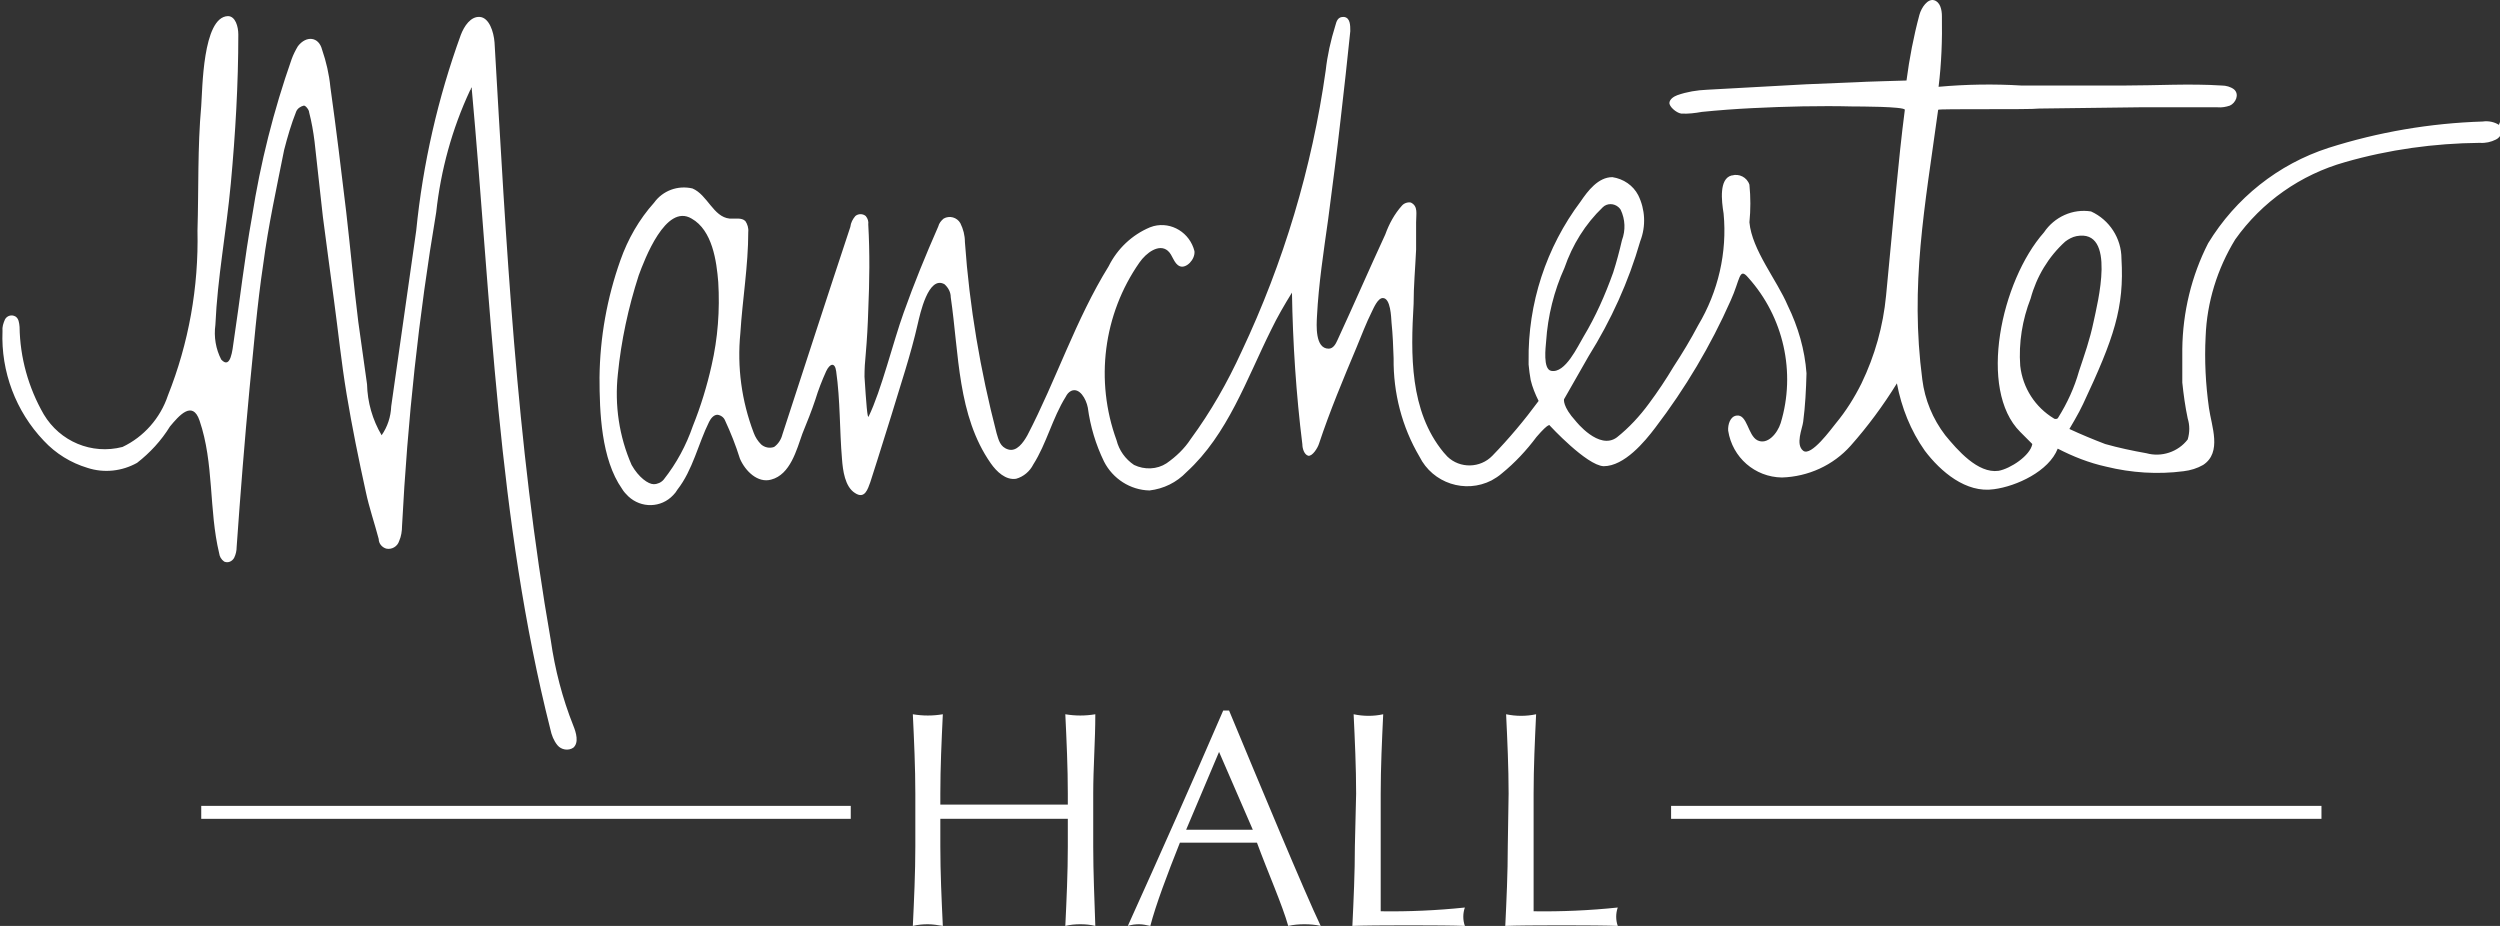 <svg width="135" height="50" viewBox="0 0 135 50" fill="none" xmlns="http://www.w3.org/2000/svg">
<rect x="0" y="0" width="135" height="50" fill="#333333" stroke="none"/>
<g clip-path="url(#clip0_105_2429)">
<path d="M10.867 43.517H45.941V44.217H10.867V43.517ZM90.239 43.517H125.359V44.217H90.239V43.517Z" fill="white"/>
<path d="M134.943 6.743C134.695 6.585 134.38 6.517 134.065 6.562C131.231 6.652 128.441 7.127 125.741 7.985C123.019 8.866 120.724 10.696 119.239 13.135C118.339 14.897 117.867 16.862 117.844 18.85C117.844 19.438 117.844 20.047 117.844 20.657C117.912 21.312 118.002 21.967 118.137 22.6C118.249 22.961 118.249 23.345 118.137 23.729C117.619 24.407 116.719 24.701 115.909 24.475C115.144 24.339 114.402 24.181 113.682 23.978C113.03 23.729 112.377 23.458 111.747 23.165C111.747 23.165 112.265 22.306 112.49 21.809C114.155 18.263 114.717 16.614 114.559 13.971C114.559 12.864 113.907 11.87 112.917 11.418C111.927 11.26 110.937 11.712 110.375 12.548C108.058 15.168 106.798 21.041 109.092 23.323L109.745 23.978C109.632 24.61 108.553 25.311 107.923 25.424C106.798 25.582 105.695 24.294 105.043 23.503C104.368 22.622 103.94 21.583 103.805 20.499C103.131 15.371 103.94 11.193 104.66 5.929C104.66 5.862 109.655 5.929 110.105 5.862L115.504 5.794H119.757C119.982 5.816 120.206 5.771 120.409 5.704C120.724 5.568 120.949 5.094 120.634 4.823C120.454 4.687 120.206 4.619 119.982 4.619C118.227 4.506 116.449 4.619 114.672 4.619C112.895 4.619 111.005 4.619 109.16 4.619C107.675 4.529 106.168 4.552 104.683 4.687C104.84 3.422 104.885 2.157 104.863 0.87C104.863 0.531 104.773 0.102 104.435 0.011C104.098 -0.079 103.76 0.395 103.648 0.802C103.333 1.976 103.108 3.151 102.951 4.348C102.951 4.348 100.498 4.416 100.273 4.439L97.528 4.552L92.197 4.845C91.634 4.868 91.094 4.958 90.577 5.139C90.397 5.207 90.172 5.342 90.149 5.545C90.127 5.749 90.509 6.088 90.779 6.133C91.162 6.155 91.522 6.11 91.904 6.042C92.804 5.952 93.704 5.884 94.626 5.839C96.426 5.749 98.271 5.704 100.071 5.749C100.318 5.749 102.861 5.749 102.861 5.929C102.501 8.708 102.253 11.803 101.848 15.959C101.691 17.608 101.241 19.212 100.521 20.702C100.138 21.471 99.688 22.193 99.126 22.871C98.901 23.142 97.799 24.678 97.371 24.339C96.944 24 97.326 23.142 97.371 22.781C97.484 21.922 97.528 21.041 97.551 20.16C97.461 18.895 97.101 17.653 96.539 16.501C95.954 15.123 94.604 13.497 94.469 12.006C94.536 11.328 94.536 10.65 94.469 9.973C94.334 9.566 93.906 9.363 93.524 9.476H93.501C92.826 9.657 92.961 10.831 93.074 11.531C93.276 13.632 92.781 15.755 91.701 17.563C91.297 18.331 90.847 19.076 90.374 19.799C89.969 20.477 89.519 21.154 89.047 21.787C88.552 22.464 87.967 23.097 87.314 23.616C86.347 24.339 85.087 22.735 85.087 22.735C84.367 21.945 84.457 21.561 84.457 21.561L85.785 19.234C86.999 17.291 87.944 15.213 88.574 13.022C88.889 12.209 88.844 11.306 88.462 10.537C88.192 10.018 87.674 9.657 87.067 9.566C86.302 9.566 85.74 10.312 85.357 10.876C83.49 13.361 82.5 16.388 82.545 19.505C82.545 19.573 82.545 19.618 82.545 19.686C82.567 19.98 82.612 20.251 82.657 20.522C82.747 20.906 82.905 21.29 83.085 21.651C82.32 22.69 81.487 23.684 80.588 24.61C79.935 25.288 78.833 25.311 78.158 24.655C78.09 24.588 78.023 24.497 77.955 24.43C76.11 22.193 76.178 19.121 76.335 16.411C76.335 15.439 76.425 14.468 76.47 13.474C76.47 13 76.47 12.503 76.47 12.006C76.47 11.531 76.583 11.147 76.2 10.944C76.088 10.899 75.84 10.944 75.706 11.102C75.3 11.554 75.008 12.096 74.805 12.661C73.928 14.558 73.096 16.478 72.218 18.376C72.128 18.579 71.993 18.828 71.746 18.828C71.003 18.828 71.093 17.54 71.116 17.088C71.206 15.326 71.476 13.587 71.723 11.825C71.948 10.086 72.196 8.211 72.398 6.404C72.578 4.823 72.758 3.264 72.916 1.683C72.916 1.367 72.916 0.96 72.578 0.915C72.241 0.892 72.173 1.141 72.106 1.389C71.858 2.18 71.678 2.993 71.588 3.806C70.846 9.069 69.316 14.174 67.044 18.986C66.279 20.657 65.379 22.238 64.299 23.707C63.962 24.226 63.511 24.655 62.994 25.017C62.477 25.356 61.802 25.378 61.239 25.107C60.767 24.791 60.429 24.317 60.294 23.774C59.124 20.567 59.574 16.975 61.532 14.174C61.892 13.655 62.589 13.135 63.062 13.542C63.332 13.768 63.377 14.242 63.714 14.378C64.052 14.513 64.546 14.016 64.501 13.564C64.254 12.57 63.264 11.961 62.297 12.209C62.229 12.232 62.162 12.254 62.094 12.277C61.127 12.684 60.339 13.429 59.867 14.378C58.09 17.246 57.032 20.522 55.48 23.503C55.255 23.91 54.895 24.407 54.445 24.271C53.995 24.136 53.927 23.752 53.815 23.39C52.938 20.002 52.352 16.569 52.105 13.068C52.105 12.706 52.015 12.367 51.858 12.051C51.678 11.735 51.273 11.622 50.958 11.803C50.823 11.915 50.71 12.051 50.665 12.232C49.99 13.768 49.36 15.304 48.798 16.885C48.235 18.444 47.583 21.109 46.908 22.487C46.84 22.668 46.773 21.741 46.683 20.341C46.683 19.934 46.706 19.528 46.751 19.099C46.818 18.331 46.863 17.54 46.886 16.749C46.953 15.213 46.975 13.655 46.886 12.119C46.908 11.961 46.863 11.803 46.751 11.667C46.593 11.531 46.346 11.531 46.188 11.667C46.053 11.825 45.941 12.028 45.918 12.254C44.681 15.981 43.466 19.731 42.251 23.458C42.184 23.729 42.026 23.978 41.801 24.136C41.553 24.226 41.283 24.159 41.103 24C40.924 23.82 40.789 23.616 40.699 23.368C40.046 21.651 39.799 19.822 39.979 17.992C40.091 16.185 40.406 14.355 40.406 12.525C40.429 12.322 40.361 12.096 40.249 11.938C40.046 11.735 39.686 11.825 39.394 11.803C38.516 11.712 38.201 10.515 37.391 10.176C36.604 9.995 35.794 10.289 35.322 10.944C34.512 11.848 33.904 12.909 33.499 14.061C32.779 16.094 32.397 18.218 32.374 20.386C32.374 22.261 32.464 24.791 33.589 26.395C33.679 26.553 33.814 26.688 33.927 26.801C34.624 27.456 35.704 27.434 36.356 26.734C36.447 26.643 36.514 26.553 36.581 26.44C37.414 25.378 37.706 23.955 38.291 22.781C38.381 22.6 38.539 22.397 38.741 22.397C38.921 22.419 39.079 22.532 39.146 22.69C39.461 23.368 39.731 24.046 39.956 24.768C40.249 25.446 40.924 26.101 41.644 25.898C42.678 25.627 43.016 24.294 43.331 23.413C43.578 22.803 43.826 22.193 44.028 21.583C44.186 21.064 44.388 20.544 44.613 20.047C44.816 19.618 45.086 19.55 45.153 20.047C45.378 21.629 45.333 23.21 45.468 24.791C45.513 25.401 45.626 26.282 46.166 26.621C46.706 26.982 46.863 26.395 46.998 26.033C47.111 25.672 47.245 25.243 47.38 24.836L48.123 22.464C48.618 20.815 49.18 19.166 49.563 17.472C49.675 16.998 50.125 14.852 51.003 15.349C51.205 15.53 51.34 15.778 51.34 16.049C51.79 19.121 51.7 22.442 53.5 25.017C53.815 25.469 54.31 25.943 54.872 25.853C55.277 25.74 55.615 25.446 55.795 25.085C56.515 23.955 56.83 22.577 57.55 21.425C57.617 21.29 57.707 21.177 57.842 21.109C58.292 20.906 58.652 21.538 58.742 22.013C58.877 23.029 59.169 24 59.619 24.927C60.092 25.853 61.037 26.463 62.072 26.485C62.837 26.395 63.534 26.056 64.074 25.491C66.301 23.458 67.314 20.477 68.641 17.811C68.979 17.111 69.361 16.456 69.766 15.801C69.811 18.534 69.991 21.29 70.328 24C70.328 24.204 70.418 24.543 70.643 24.61C70.868 24.655 71.161 24.181 71.228 23.955C71.813 22.193 72.533 20.477 73.253 18.76C73.523 18.105 73.771 17.45 74.086 16.817C74.176 16.637 74.401 16.094 74.671 16.094C75.098 16.094 75.121 17.133 75.143 17.427C75.21 18.06 75.233 18.715 75.255 19.347C75.233 21.222 75.706 23.052 76.65 24.655C77.37 26.101 79.125 26.666 80.543 25.943C80.745 25.83 80.925 25.717 81.105 25.559C81.802 24.994 82.432 24.317 82.972 23.594C83.692 22.758 83.692 22.984 83.692 22.984C83.692 22.984 85.672 25.13 86.594 25.175C87.719 25.175 88.822 23.842 89.384 23.097C91.004 20.974 92.376 18.669 93.456 16.23C93.974 15.1 93.906 14.4 94.401 14.988C96.314 17.111 96.989 20.115 96.156 22.848C95.976 23.413 95.436 24.046 94.896 23.774C94.379 23.503 94.356 22.351 93.771 22.442C93.434 22.487 93.299 22.916 93.321 23.255C93.546 24.701 94.761 25.762 96.224 25.785C97.641 25.74 98.991 25.13 99.936 24.068C100.858 23.029 101.691 21.9 102.433 20.702C102.681 22.013 103.176 23.255 103.94 24.339C104.795 25.469 106.168 26.643 107.675 26.417C108.89 26.259 110.645 25.446 111.117 24.226C111.95 24.655 112.805 24.994 113.727 25.198C115.099 25.536 116.517 25.627 117.912 25.446C118.294 25.401 118.654 25.288 118.969 25.107C120.004 24.43 119.419 23.006 119.284 22.035C119.104 20.748 119.037 19.46 119.104 18.172C119.172 16.32 119.734 14.513 120.701 12.932C122.141 10.899 124.234 9.431 126.641 8.753C129.003 8.075 131.455 7.737 133.908 7.714C134.223 7.737 134.515 7.669 134.785 7.533C135.055 7.398 135.19 7.059 135.1 6.765C135.078 6.697 135.033 6.652 134.988 6.607M38.426 19.731C38.179 20.838 37.841 21.945 37.414 23.006C37.054 24.046 36.536 25.017 35.839 25.898C35.704 26.056 35.502 26.146 35.299 26.146C35.007 26.146 34.489 25.785 34.107 25.107C33.432 23.571 33.184 21.877 33.364 20.206C33.544 18.398 33.927 16.614 34.489 14.875C34.804 14.016 35.952 10.967 37.346 11.803C38.471 12.435 38.696 14.107 38.786 15.236C38.876 16.749 38.764 18.263 38.426 19.731ZM83.76 20.025C83.31 19.934 83.467 18.737 83.49 18.444C83.58 17.066 83.917 15.71 84.48 14.468C84.907 13.226 85.605 12.096 86.549 11.193C86.775 10.967 87.157 10.967 87.404 11.193C87.449 11.238 87.494 11.283 87.517 11.328C87.764 11.848 87.787 12.435 87.584 12.977C87.449 13.564 87.292 14.152 87.112 14.716C86.684 15.914 86.167 17.088 85.515 18.172C85.2 18.692 84.525 20.183 83.76 20.025ZM110.915 22.6C109.902 21.99 109.227 20.951 109.092 19.754C109.002 18.511 109.205 17.269 109.655 16.117C109.97 14.942 110.622 13.858 111.522 13.045C111.702 12.909 111.905 12.796 112.13 12.751C114.312 12.345 113.255 16.411 113.052 17.382C112.85 18.353 112.557 19.166 112.265 20.047C112.017 20.928 111.635 21.764 111.14 22.555C111.117 22.6 111.072 22.622 111.027 22.622H110.96M25.378 4.89C24.41 6.969 23.803 9.182 23.555 11.464C22.61 17.066 22.003 22.735 21.71 28.405C21.71 28.676 21.665 28.97 21.553 29.218C21.463 29.512 21.148 29.693 20.855 29.625C20.63 29.557 20.45 29.354 20.45 29.105C20.225 28.247 19.933 27.411 19.753 26.553C19.37 24.814 19.011 23.052 18.718 21.29C18.426 19.528 18.268 17.924 18.043 16.275C17.818 14.626 17.638 13.226 17.436 11.712C17.278 10.357 17.143 9.002 16.986 7.646C16.918 7.104 16.828 6.585 16.693 6.065C16.693 5.929 16.491 5.681 16.401 5.704C16.221 5.749 16.063 5.862 15.996 6.02C15.726 6.697 15.523 7.398 15.343 8.098C14.938 10.131 14.488 12.187 14.218 14.242C13.881 16.478 13.701 18.737 13.476 20.974C13.206 23.82 12.981 26.666 12.779 29.535C12.779 29.738 12.734 29.941 12.644 30.122C12.531 30.325 12.306 30.416 12.104 30.325C11.946 30.212 11.856 30.054 11.834 29.873C11.271 27.524 11.564 25.017 10.776 22.713C10.394 21.583 9.651 22.464 9.179 23.029C8.706 23.797 8.099 24.452 7.402 24.994C6.592 25.446 5.624 25.559 4.724 25.265C3.824 24.994 3.014 24.497 2.362 23.797C0.855 22.216 0.045 20.07 0.135 17.879C0.112 17.653 0.18 17.45 0.27 17.246C0.382 17.043 0.63 16.975 0.832 17.088C1.012 17.201 1.035 17.427 1.057 17.653C1.08 19.302 1.53 20.928 2.362 22.374C3.239 23.842 4.949 24.565 6.614 24.136C7.762 23.594 8.661 22.577 9.066 21.358C10.191 18.534 10.731 15.507 10.664 12.458C10.731 10.221 10.664 7.962 10.866 5.726C10.934 4.868 10.934 0.915 12.306 0.87C12.711 0.87 12.869 1.434 12.869 1.863C12.869 4.552 12.711 7.24 12.464 9.905C12.216 12.57 11.744 14.988 11.631 17.54C11.541 18.195 11.654 18.85 11.946 19.415C12.464 19.98 12.554 18.873 12.621 18.421C12.959 16.185 13.206 13.926 13.611 11.69C14.061 8.798 14.781 5.952 15.748 3.196C15.838 2.948 15.951 2.722 16.086 2.496C16.536 1.909 17.211 1.976 17.391 2.677C17.616 3.332 17.773 4.009 17.841 4.71C18.156 6.946 18.426 9.205 18.695 11.441C18.921 13.406 19.101 15.394 19.348 17.382C19.506 18.511 19.663 19.618 19.82 20.748C19.843 21.719 20.113 22.668 20.608 23.503C20.923 23.052 21.103 22.509 21.125 21.945C21.575 18.782 22.025 15.62 22.475 12.458C22.835 8.843 23.645 5.297 24.883 1.886C25.062 1.412 25.422 0.87 25.917 0.915C26.412 0.96 26.66 1.705 26.705 2.293C27.335 13.09 27.875 23.91 29.742 34.572C29.967 36.153 30.372 37.712 30.957 39.18C31.114 39.564 31.272 40.106 30.957 40.377C30.687 40.558 30.305 40.49 30.102 40.242C29.899 39.993 29.787 39.7 29.72 39.383C26.862 28.089 26.525 16.32 25.467 4.71C25.445 4.755 25.422 4.777 25.422 4.823M57.662 42.862C57.662 41.439 57.595 39.993 57.527 38.57C57.797 38.615 58.067 38.638 58.337 38.638C58.607 38.638 58.877 38.615 59.147 38.57C59.147 39.993 59.034 41.439 59.034 42.862V45.708C59.034 47.131 59.102 48.577 59.147 50C58.877 49.932 58.607 49.91 58.337 49.91C58.067 49.91 57.797 49.932 57.527 50C57.595 48.577 57.662 47.131 57.662 45.708V44.217C56.537 44.217 55.435 44.217 54.22 44.217C53.005 44.217 51.925 44.217 50.778 44.217V45.708C50.778 47.131 50.845 48.577 50.913 50C50.643 49.955 50.373 49.91 50.103 49.91C49.833 49.91 49.563 49.932 49.293 50C49.36 48.577 49.428 47.131 49.428 45.708V42.862C49.428 41.439 49.36 39.993 49.293 38.57C49.563 38.615 49.833 38.638 50.103 38.638C50.373 38.638 50.643 38.615 50.913 38.57C50.845 39.993 50.778 41.439 50.778 42.862V43.449H57.662V42.862ZM66.369 38.367C67.966 42.207 70.463 48.215 71.318 50C71.026 49.932 70.733 49.91 70.441 49.91C70.148 49.91 69.856 49.932 69.564 50C69.249 48.871 68.439 47.041 67.876 45.505C67.156 45.505 66.436 45.505 65.716 45.505H63.714C63.039 47.199 62.409 48.871 62.117 50C61.914 49.955 61.712 49.91 61.509 49.91C61.307 49.91 61.104 49.932 60.902 50C62.657 46.115 64.367 42.275 66.054 38.367H66.369ZM65.829 40.603L64.052 44.805H65.784C66.391 44.805 67.044 44.805 67.651 44.805L65.829 40.603ZM73.231 42.862C73.231 41.439 73.163 39.993 73.096 38.57C73.636 38.683 74.176 38.683 74.693 38.57C74.626 39.993 74.558 41.439 74.558 42.862C74.558 45.64 74.558 47.583 74.558 49.209C76.065 49.232 77.595 49.164 79.103 49.006C78.99 49.322 78.99 49.684 79.103 50C78.09 49.955 74.041 49.955 73.028 50C73.096 48.577 73.163 47.131 73.163 45.708L73.231 42.862ZM81.465 42.862C81.465 41.439 81.397 39.993 81.33 38.57C81.87 38.683 82.41 38.683 82.95 38.57C82.882 39.993 82.815 41.439 82.815 42.862C82.815 45.64 82.815 47.583 82.815 49.209C84.322 49.232 85.852 49.164 87.359 49.006C87.247 49.322 87.247 49.684 87.359 50C86.347 49.955 82.32 49.955 81.285 50C81.353 48.577 81.42 47.131 81.42 45.708L81.465 42.862Z" fill="white"/>
</g>
<defs>
<clipPath id="clip0_105_2429">
<rect width="135" height="50" fill="white"/>
</clipPath>
</defs>
</svg>
